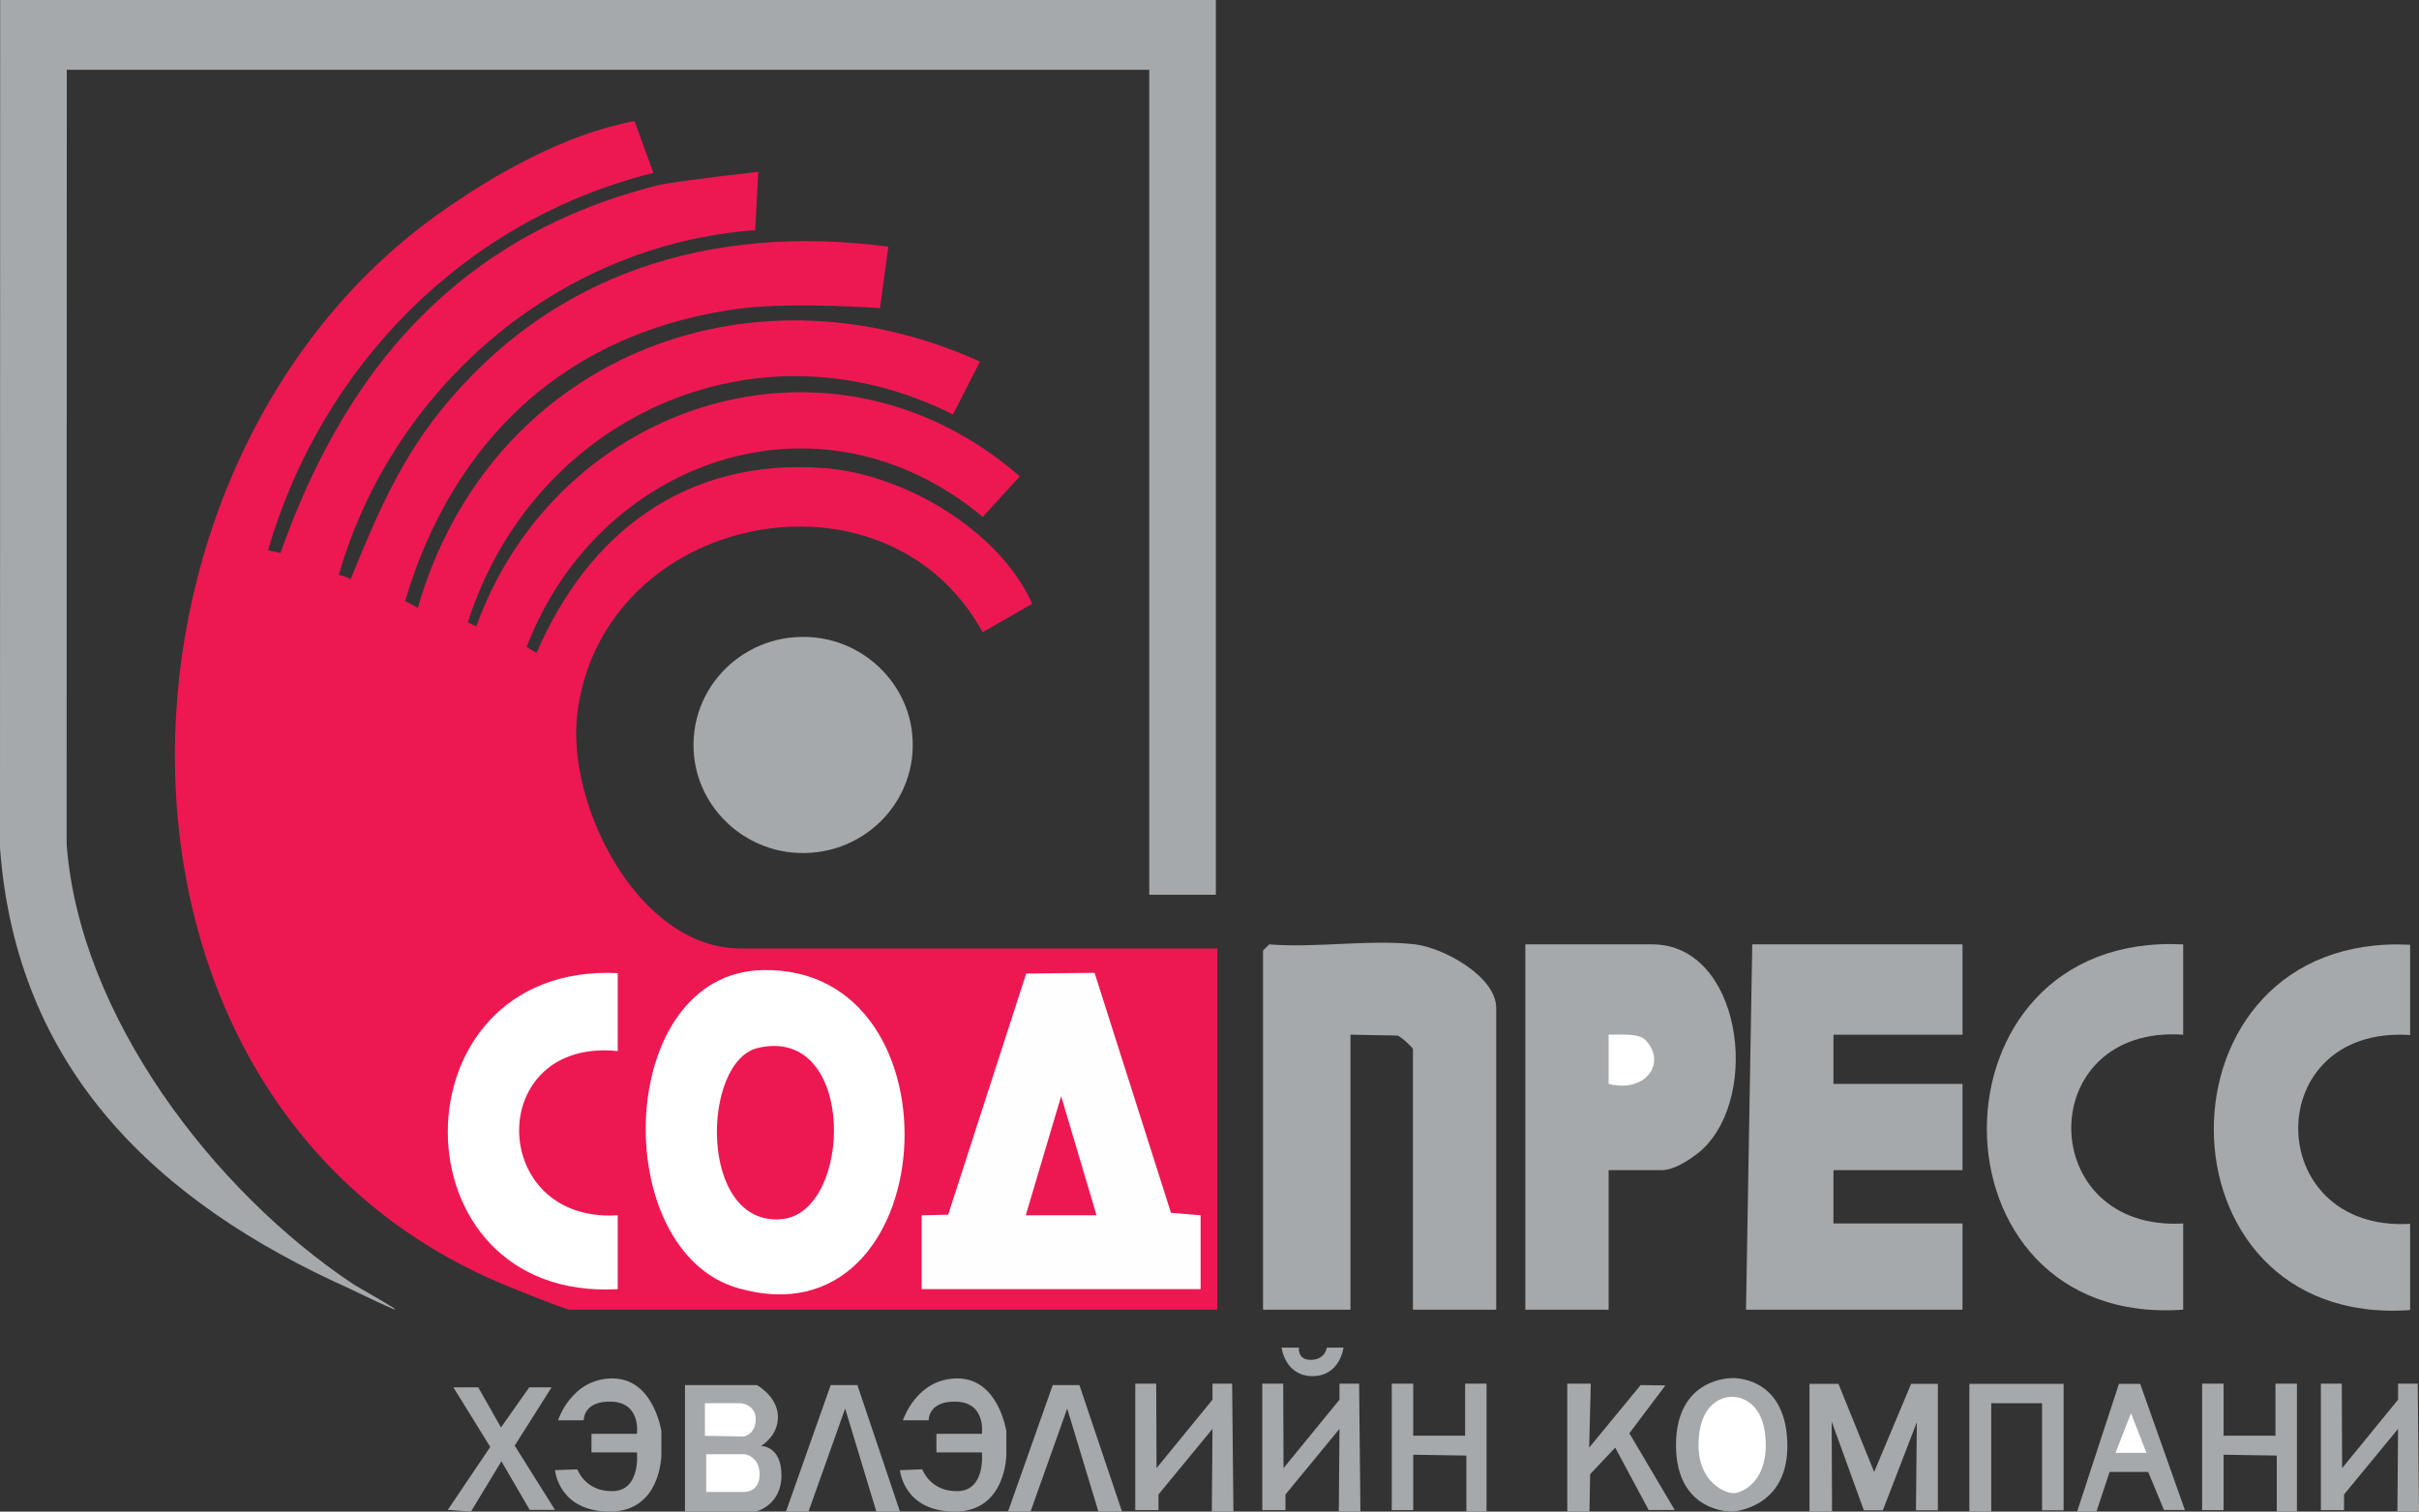 <svg xmlns="http://www.w3.org/2000/svg" id="Layer_5" viewBox="0 0 430.348 268.981"><rect x="0" y="0" width="430.348" height="268.981" fill="#333333" stroke="none"/><defs><style>      .st0 {        fill: #fff;      }      .st1 {        fill: #fefefe;      }      .st2 {        fill: #ed1852;      }      .st3 {        fill: #a6a9ab;      }    </style></defs><path id="_x36__path" class="st2" d="M132.118,54.84c-31.31,3.973-51.515,23.425-60.055,52.117l2.27,1.2c12.602-43.814,58.179-62.779,100.005-43.814l-4.802,9.414c-35.314-17.753-74.765.726-86.3,36.971l1.494.73c14.45-40.033,63.203-55.835,96.698-26.689l-6.592,7.212c-29.061-24.22-68.388-10.169-81.152,23.144l1.775,1.051c9.278-21.479,26.634-34.704,51.138-32.887,14.293,1.06,31.29,11.189,37.032,24.16l-8.817,5.048c-17.207-31.421-67.675-21.335-72.11,14.488-1.998,16.136,10.786,41.79,29.048,41.79h84.808v64.272h-115.176c-.796,0-9.589-3.583-11.237-4.257C12.252,196.908,14.747,82.844,78.257,37.879c10.03-7.101,22.435-14.043,34.628-16.339l3.358,9.229c-33.733,8.365-59.129,34.567-68.557,67.157l2.224.473c4.559-13.065,11.323-26.4,20.354-36.996,12.41-14.559,27.974-23.685,46.725-28.423,2.81-.71,17.91-2.402,17.91-2.402l-.554,10.386c-35.216,2.538-64.613,28.26-74.067,61.344,1.466.287,2.085.796,2.085.796,4.255-10.434,8.404-20.434,15.704-29.625,19.796-24.925,48.402-33.729,79.974-29.59l-1.49,10.941s-14.595-1.082-24.431.009h-.002Z"></path><path id="main_path" class="st3" d="M62.246,229.334C27.809,213.892,2.904,190.167,0,150.849L.029,0h216.279v159.219h-11.851V12.416H11.88l-.028,137.701c2.187,30.515,26.124,61.887,51.135,78.486,8.167,4.725,11.532,6.637-.741.73h0Z"></path><path id="n" class="st3" d="M251.738,168.047c4.983.571,14.443,5.682,14.443,11.321v53.682h-14.814v-46.378c0-.216-2.088-2.206-2.749-2.402l-8.362-.154v48.934h-15.554v-63.907l1.111-1.096c8.232.682,17.884-.922,25.924,0h.001Z"></path><polygon id="e" class="st3" points="349.138 168.047 349.138 184.115 326.177 184.115 326.177 192.879 349.138 192.879 349.138 208.217 326.177 208.217 326.177 217.712 349.138 217.712 349.138 233.049 310.622 233.049 311.733 168.047 349.138 168.047"></polygon><path id="p" class="st3" d="M286.18,208.217v24.832h-14.814v-65.002h22.591c15.651,0,19.45,26.594,8.88,36.511-.626.587-4.328,3.604-7.094,3.659h-9.563Z"></path><path id="c_first" class="st3" d="M388.394,168.047v16.068c-26.734-1.771-26.357,35.107,0,33.597v15.338c-46.461,3.326-46.678-67.351,0-65.002h0Z"></path><path id="c" class="st3" d="M428.768,168.113v16.068c-26.734-1.771-26.357,35.107,0,33.597v15.338c-46.461,3.326-46.678-67.351,0-65.002h0Z"></path><path id="ellipse" class="st3" d="M162.283,130.595c1.225,12.165-9.057,22.305-21.393,21.101-9.127-.891-16.508-8.17-17.414-17.167-1.225-12.165,9.057-22.305,21.393-21.101,9.127.891,16.508,8.17,17.414,17.167h0Z"></path><polygon class="st1" points="163.968 216.251 168.681 216.149 182.563 173.24 194.731 173.109 208.322 215.816 213.593 216.251 213.593 229.397 163.968 229.397 163.968 216.251"></polygon><path class="st0" d="M135.668,172.625c36.379-.778,32.209,67.267-4.452,56.567-23.102-6.743-21.786-56.006,4.452-56.567h0Z"></path><path class="st0" d="M109.898,173.159v13.877c-23.652-2.425-23.128,30.702,0,29.215v13.147c-40.327,2.273-40.296-58.173,0-56.238h0Z"></path><path class="st0" d="M292.668,185.02c3.926,3.885.295,9.537-6.491,7.863v-8.772c1.713.05,5.237-.332,6.491.909Z"></path><polygon class="st2" points="195.076 216.251 182.485 216.251 188.78 195.062 195.076 216.251"></polygon><path class="st2" d="M134.867,186.464c17.614-4.059,16.895,29.313,4.193,30.479-14.838,1.362-14.35-28.138-4.193-30.479Z"></path><g id="hevlel"><polygon id="x" class="st3" points="79.665 268.679 87.218 257.472 80.656 246.867 85.082 246.867 89.126 254.013 94.161 246.867 98.129 246.867 91.567 257.247 98.739 268.679 94.238 268.679 89.202 260.03 83.785 268.98 79.665 268.679"></polygon><path id="e1" class="st3" d="M113.313,255.141h-8.088v3.309h8.088s.722,6.741-4.237,6.891-6.368-3.883-6.368-3.883l-3.968.15s.61,7.371,9.766,7.371,9.156-10.154,9.156-10.154v-4.137s-1.373-9.402-8.698-9.402-9.69,7.446-9.69,7.446h4.578s-.153-3.535,5.036-3.309c5.188.226,4.425,5.716,4.425,5.716,0,0,0,.002,0,.002Z"></path><path id="e2" class="st3" d="M174.68,255.141h-8.088v3.309h8.088s.722,6.741-4.237,6.891-6.368-3.883-6.368-3.883l-3.968.15s.61,7.371,9.766,7.371,9.156-10.154,9.156-10.154v-4.137s-1.373-9.402-8.698-9.402-9.69,7.446-9.69,7.446h4.578s-.153-3.535,5.036-3.309c5.188.226,4.425,5.716,4.425,5.716v.002h0Z"></path><g id="b"><path class="st3" d="M121.858,246.473h12.818s3.662,2.031,3.72,5.585c.057,3.554-3.033,5.246-3.033,5.246,0,0,3.662-.113,3.662,5.246s-4.578,6.431-4.578,6.431h-12.589v-22.508h0Z"></path><path class="st0" d="M125.406,255.498v-5.81h6.39c.362,0,2.651.451,2.651,2.849s-1.717,3.074-2.175,3.074-6.867-.113-6.867-.113h0Z"></path><path class="st0" d="M125.635,258.77v6.713h6.581s2.918.226,2.918-3.103-2.69-3.61-2.69-3.61h-6.81,0Z"></path></g><polygon id="l" class="st3" points="150.356 250.647 143.833 268.98 139.827 268.98 147.781 246.473 152.531 246.473 160.107 268.98 155.907 268.98 150.356 250.647"></polygon><polygon id="l1" class="st3" points="189.859 250.647 183.335 268.98 179.329 268.98 187.284 246.473 192.033 246.473 199.609 268.98 195.41 268.98 189.859 250.647"></polygon><polygon id="u" class="st3" points="215.707 254.256 206.093 265.933 206.093 268.725 201.973 268.725 201.973 246.218 205.693 246.218 205.75 261.251 215.707 249.066 215.707 246.218 219.198 246.218 219.429 268.98 215.587 268.98 215.707 254.256"></polygon><polygon id="u1" class="st3" points="238.3 254.256 228.686 265.933 228.686 268.725 224.566 268.725 224.566 246.218 228.286 246.218 228.343 261.251 238.3 249.066 238.3 246.218 241.791 246.218 242.022 268.98 238.18 268.98 238.3 254.256"></polygon><polygon id="h" class="st3" points="251.415 246.218 251.415 255.478 260.647 255.478 260.647 246.218 264.462 246.218 264.462 268.98 260.876 268.98 260.876 259.013 251.415 258.863 251.415 268.725 247.6 268.725 247.6 246.218 251.415 246.218"></polygon><path id="u11" class="st3" d="M227.991,239.797h3.09s-.305,2.256,2.213,2.181,2.747-2.181,2.747-2.181h2.976s-.61,5.077-5.513,5.077-5.513-5.077-5.513-5.077h0Z"></path><polygon id="k" class="st3" points="278.826 246.218 283.003 246.218 282.717 257.599 291.873 246.472 296.279 246.528 289.87 255.046 297.939 268.697 293.304 268.697 287.352 257.599 282.889 262.323 282.774 268.98 278.826 268.98 278.826 246.218"></polygon><g id="o"><path class="st3" d="M308.154,245.231s9.413-.509,9.814,11.395c.401,11.903-9.814,12.354-9.814,12.354,0,0-9.986.311-9.986-11.832s9.986-11.917,9.986-11.917h0Z"></path><path class="st0" d="M308.125,248.559c2.346,0,6.009,1.721,6.009,8.589s-4.464,8.56-5.78,8.56-6.18-1.805-6.18-8.574,3.605-8.574,5.951-8.574h0Z"></path></g><polygon id="m" class="st3" points="333.418 261.929 339.999 246.247 344.749 246.247 344.749 268.754 340.857 268.754 341.014 253.073 334.963 268.754 331.587 268.754 325.865 252.96 325.922 268.98 321.916 268.98 321.916 246.247 327.066 246.247 333.418 261.929"></polygon><polygon id="p1" class="st3" points="354.248 249.688 363.29 249.688 363.29 268.754 367.124 268.754 367.124 246.247 350.357 246.247 350.357 268.98 354.248 268.98 354.248 249.688"></polygon><g><polygon class="st3" points="375.307 261.929 382.174 261.929 384.978 268.698 388.697 268.698 380.743 246.247 376.966 246.247 369.527 268.98 372.961 268.98 375.307 261.929"></polygon><polygon class="st0" points="376.365 258.525 381.859 258.525 379.112 251.474 376.365 258.525"></polygon></g><polygon id="h1" class="st3" points="395.583 246.218 395.583 255.478 404.816 255.478 404.816 246.218 408.631 246.218 408.631 268.98 405.045 268.98 405.045 259.013 395.583 258.863 395.583 268.725 391.768 268.725 391.768 246.218 395.583 246.218"></polygon><polygon id="u2" class="st3" points="426.626 254.256 417.012 265.933 417.012 268.725 412.892 268.725 412.892 246.218 416.612 246.218 416.669 261.251 426.626 249.066 426.626 246.218 430.117 246.218 430.348 268.98 426.507 268.98 426.626 254.256"></polygon></g></svg>
